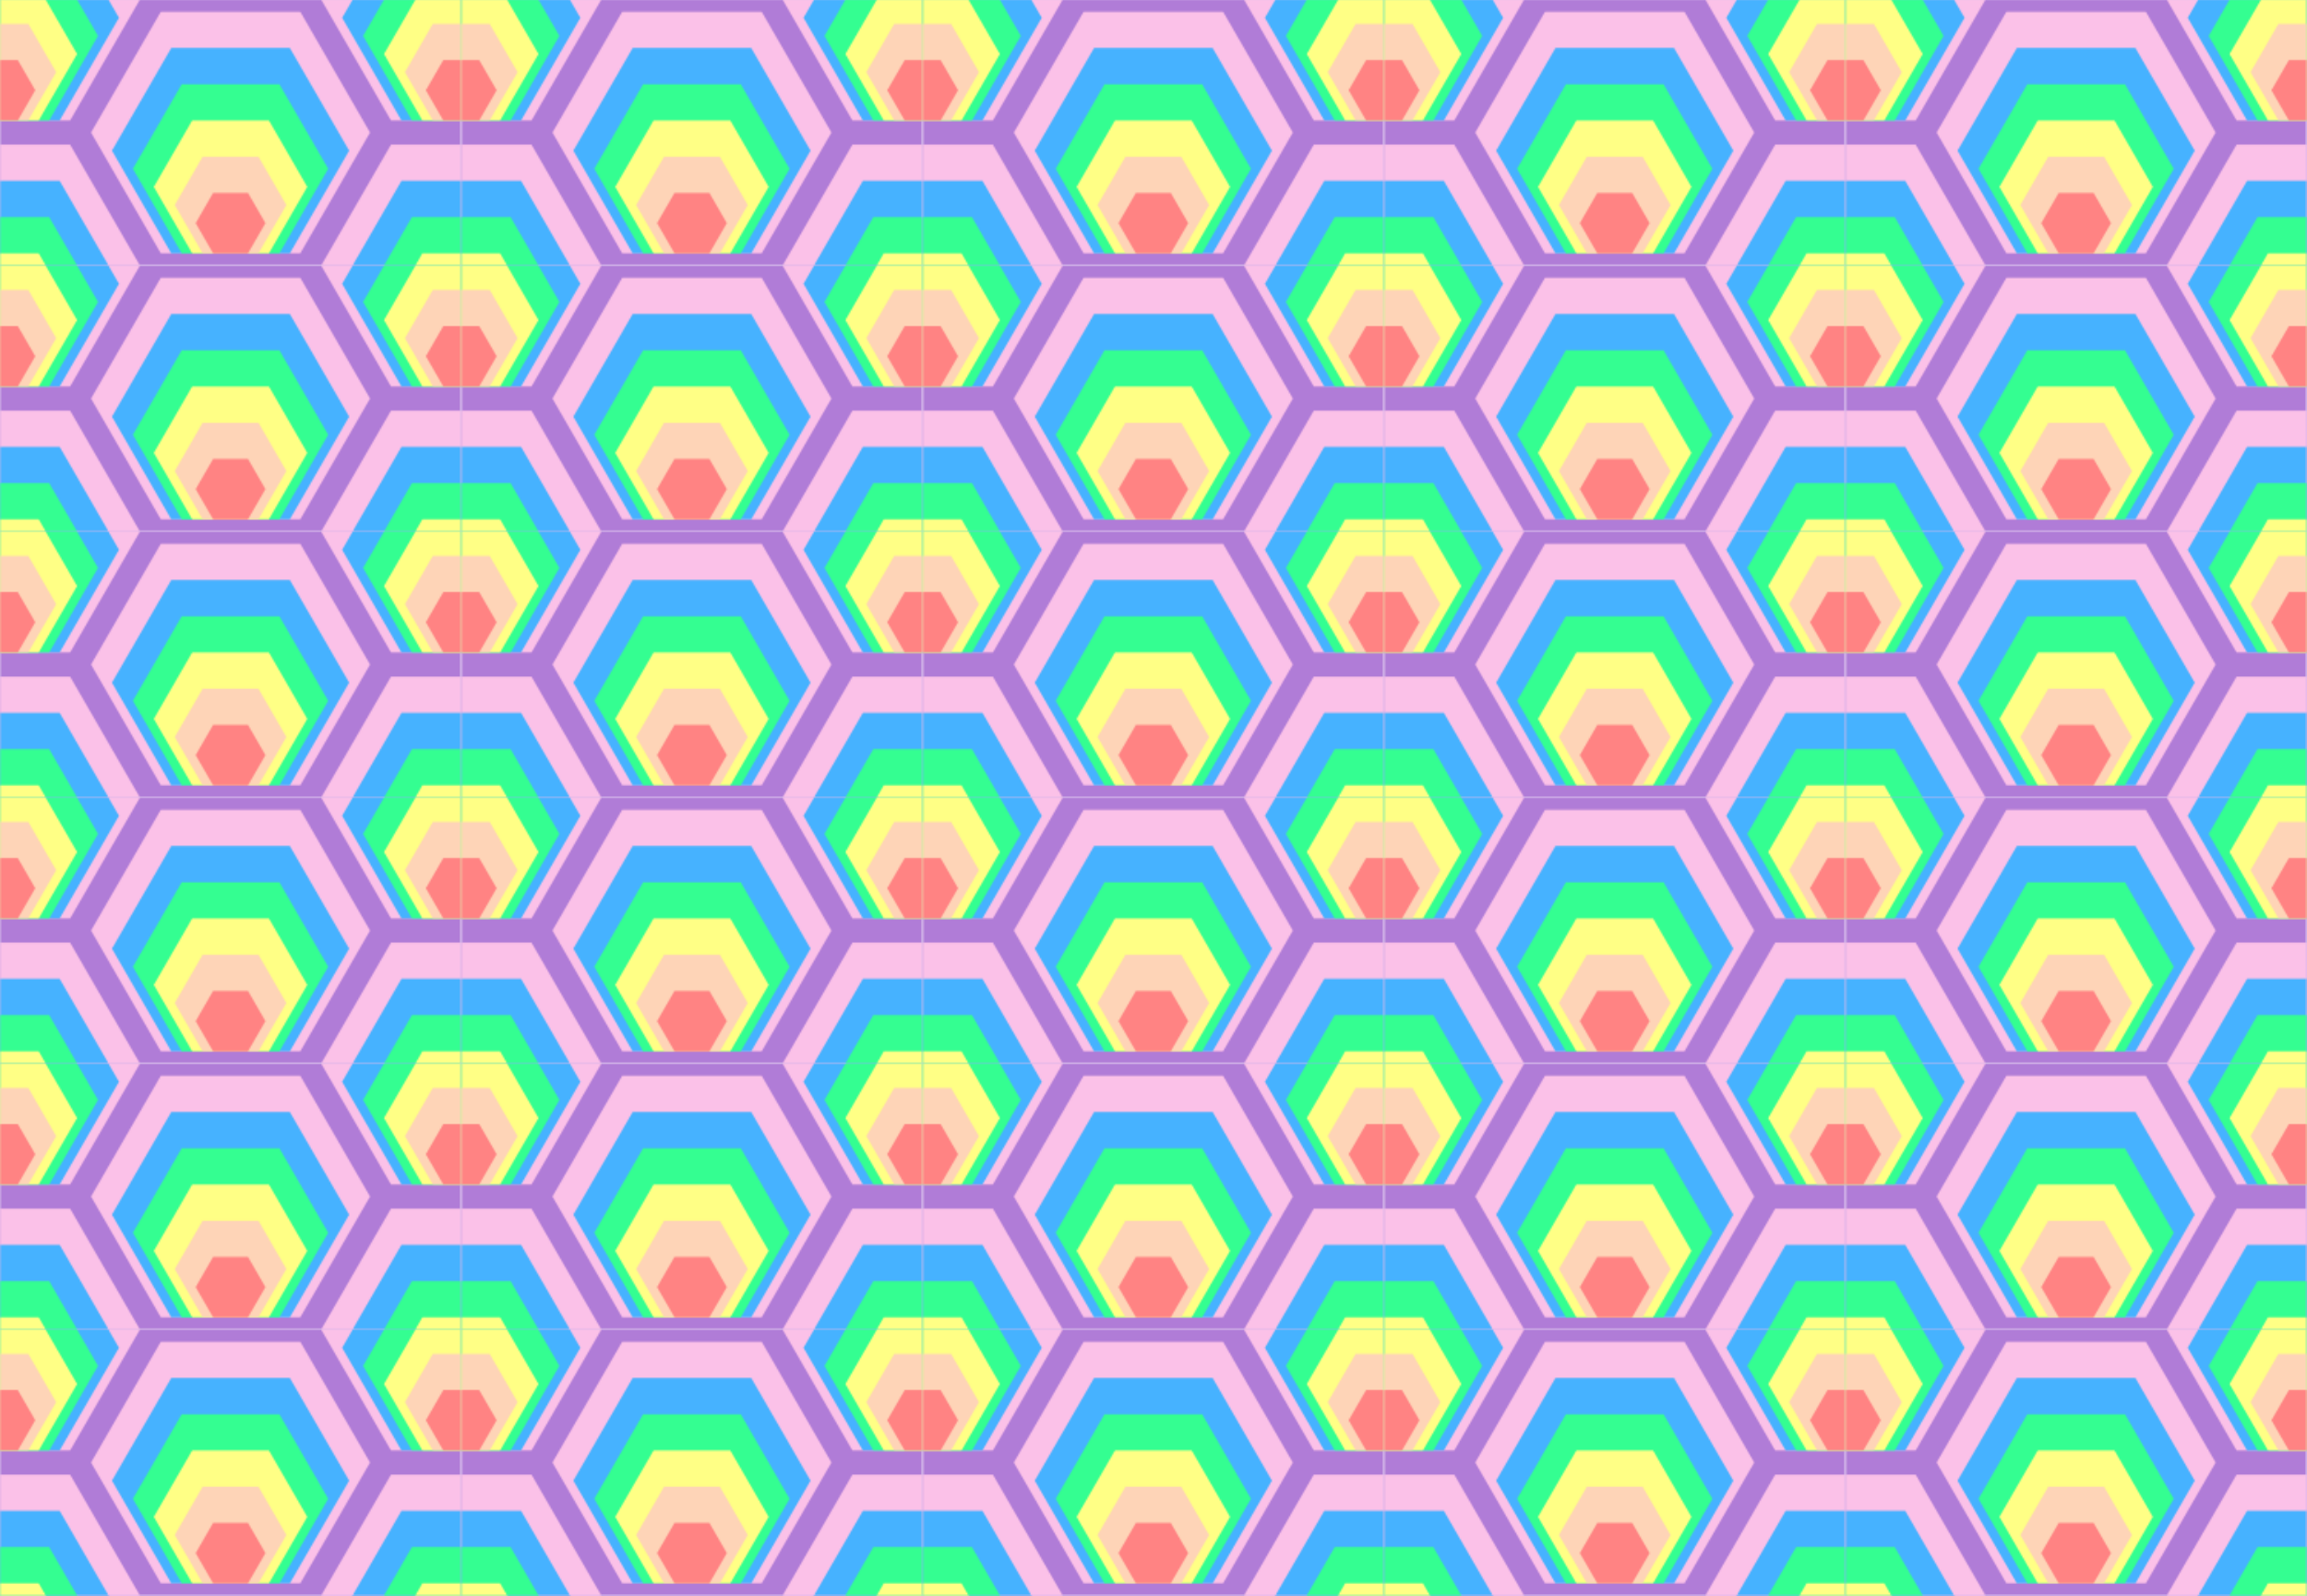 <?xml version="1.0" encoding="UTF-8"?>
<svg width="423.33mm" height="292.95mm" version="1.1" viewBox="0 0 1500 1038" xmlns="http://www.w3.org/2000/svg">
<defs>
<pattern id="a" width="300" height="173" patternTransform="translate(-3043.4 1781.5)" patternUnits="userSpaceOnUse">
<g transform="matrix(.128 0 0 .128 104.55 -205.31)">
<rect x="-814.96" y="1602.3" width="2338.6" height="1350.2" fill="#b07cd7"/>
<path transform="translate(-1523.6 2338.8)" d="m708.66-736.46v613.72h354.33l354.33-613.72h-708.66zm1629.9 0 354.33 613.72h354.33v-613.72h-708.66zm-814.96 61.371-354.33 613.72 354.33 613.72h708.66l354.33-613.72-354.33-613.72h-708.66zm-814.94 675.09v613.72h708.66l-354.3-613.72h-354.34zm1984.3 0-354.33 613.72h708.66v-613.72h-354.33z" fill="#fbc1e8" fill-rule="evenodd"/>
<path transform="translate(-1523.6 2338.8)" d="m708.66-736.46v613.72h301.18l301.18-521.66-53.15-92.059h-549.21zm1789.4 0-53.15 92.059 301.18 521.66h301.18v-613.72h-549.21zm-921.26 245.49-301.18 521.66 301.18 521.66h602.36l301.18-521.66-301.18-521.66h-602.36zm-868.11 675.09v429.6h549.21l-248.03-429.6h-301.18zm2037.4 0-248.03 429.6h549.21v-429.6h-301.18z" fill="#46b2ff" fill-rule="evenodd"/>
<path transform="translate(-1523.6 2338.8)" d="m708.66-736.46v613.72h248.03l248.03-429.6-106.3-184.12h-389.76zm1948.8 0-106.3 184.12 248.03 429.6h248.03v-613.72h-389.77zm-1027.6 429.6-248.03 429.6 248.03 429.6h496.06l248.03-429.6-248.03-429.6h-496.06zm-921.26 675.09v245.49h389.76l-141.73-245.49h-248.03zm2090.6 0-141.73 245.49h389.77v-245.49h-248.03z" fill="#34fe91" fill-rule="evenodd"/>
<path transform="translate(-1523.6 2338.8)" d="m708.66-736.46v613.72h194.88l194.88-337.54-159.45-276.17h-230.31zm2108.3 0-159.45 276.17 194.88 337.54h194.88v-613.72h-230.32zm-1133.9 613.72-194.88 337.55 194.88 337.54h389.76l194.88-337.54-194.88-337.55h-389.76zm-974.41 675.09v61.371h230.31l-35.432-61.371h-194.88zm2143.7 0-35.434 61.371h230.32v-61.371h-194.88z" fill="#ffff85" fill-rule="evenodd"/>
<path transform="translate(-1523.6 2338.8)" d="m708.66-613.72v490.98h141.73l141.73-245.49-141.73-245.49h-141.73zm2196.9 0-141.73 245.49 141.73 245.49h141.73v-490.98h-141.73zm-1169.3 675.09-141.73 245.49 141.73 245.49h283.46l141.73-245.49-141.73-245.49h-283.46z" fill="#fed4b7" fill-rule="evenodd"/>
<path transform="translate(-1523.6 2338.8)" d="m708.66-429.6v306.86h88.582l88.584-153.43-88.584-153.43h-88.582zm2250 0-88.582 153.43 88.582 153.43h88.584v-306.86h-88.584zm-1169.3 675.09-88.582 153.43 88.582 153.43h177.17l88.582-153.43-88.582-153.43h-177.17z" fill="#ff8383" fill-rule="evenodd"/>
</g>
</pattern>
</defs>
<g transform="translate(3043.4 -916.51)">
<rect x="-3043.4" y="916.51" width="1500" height="1038" fill="url(#a)"/>
</g>
</svg>
